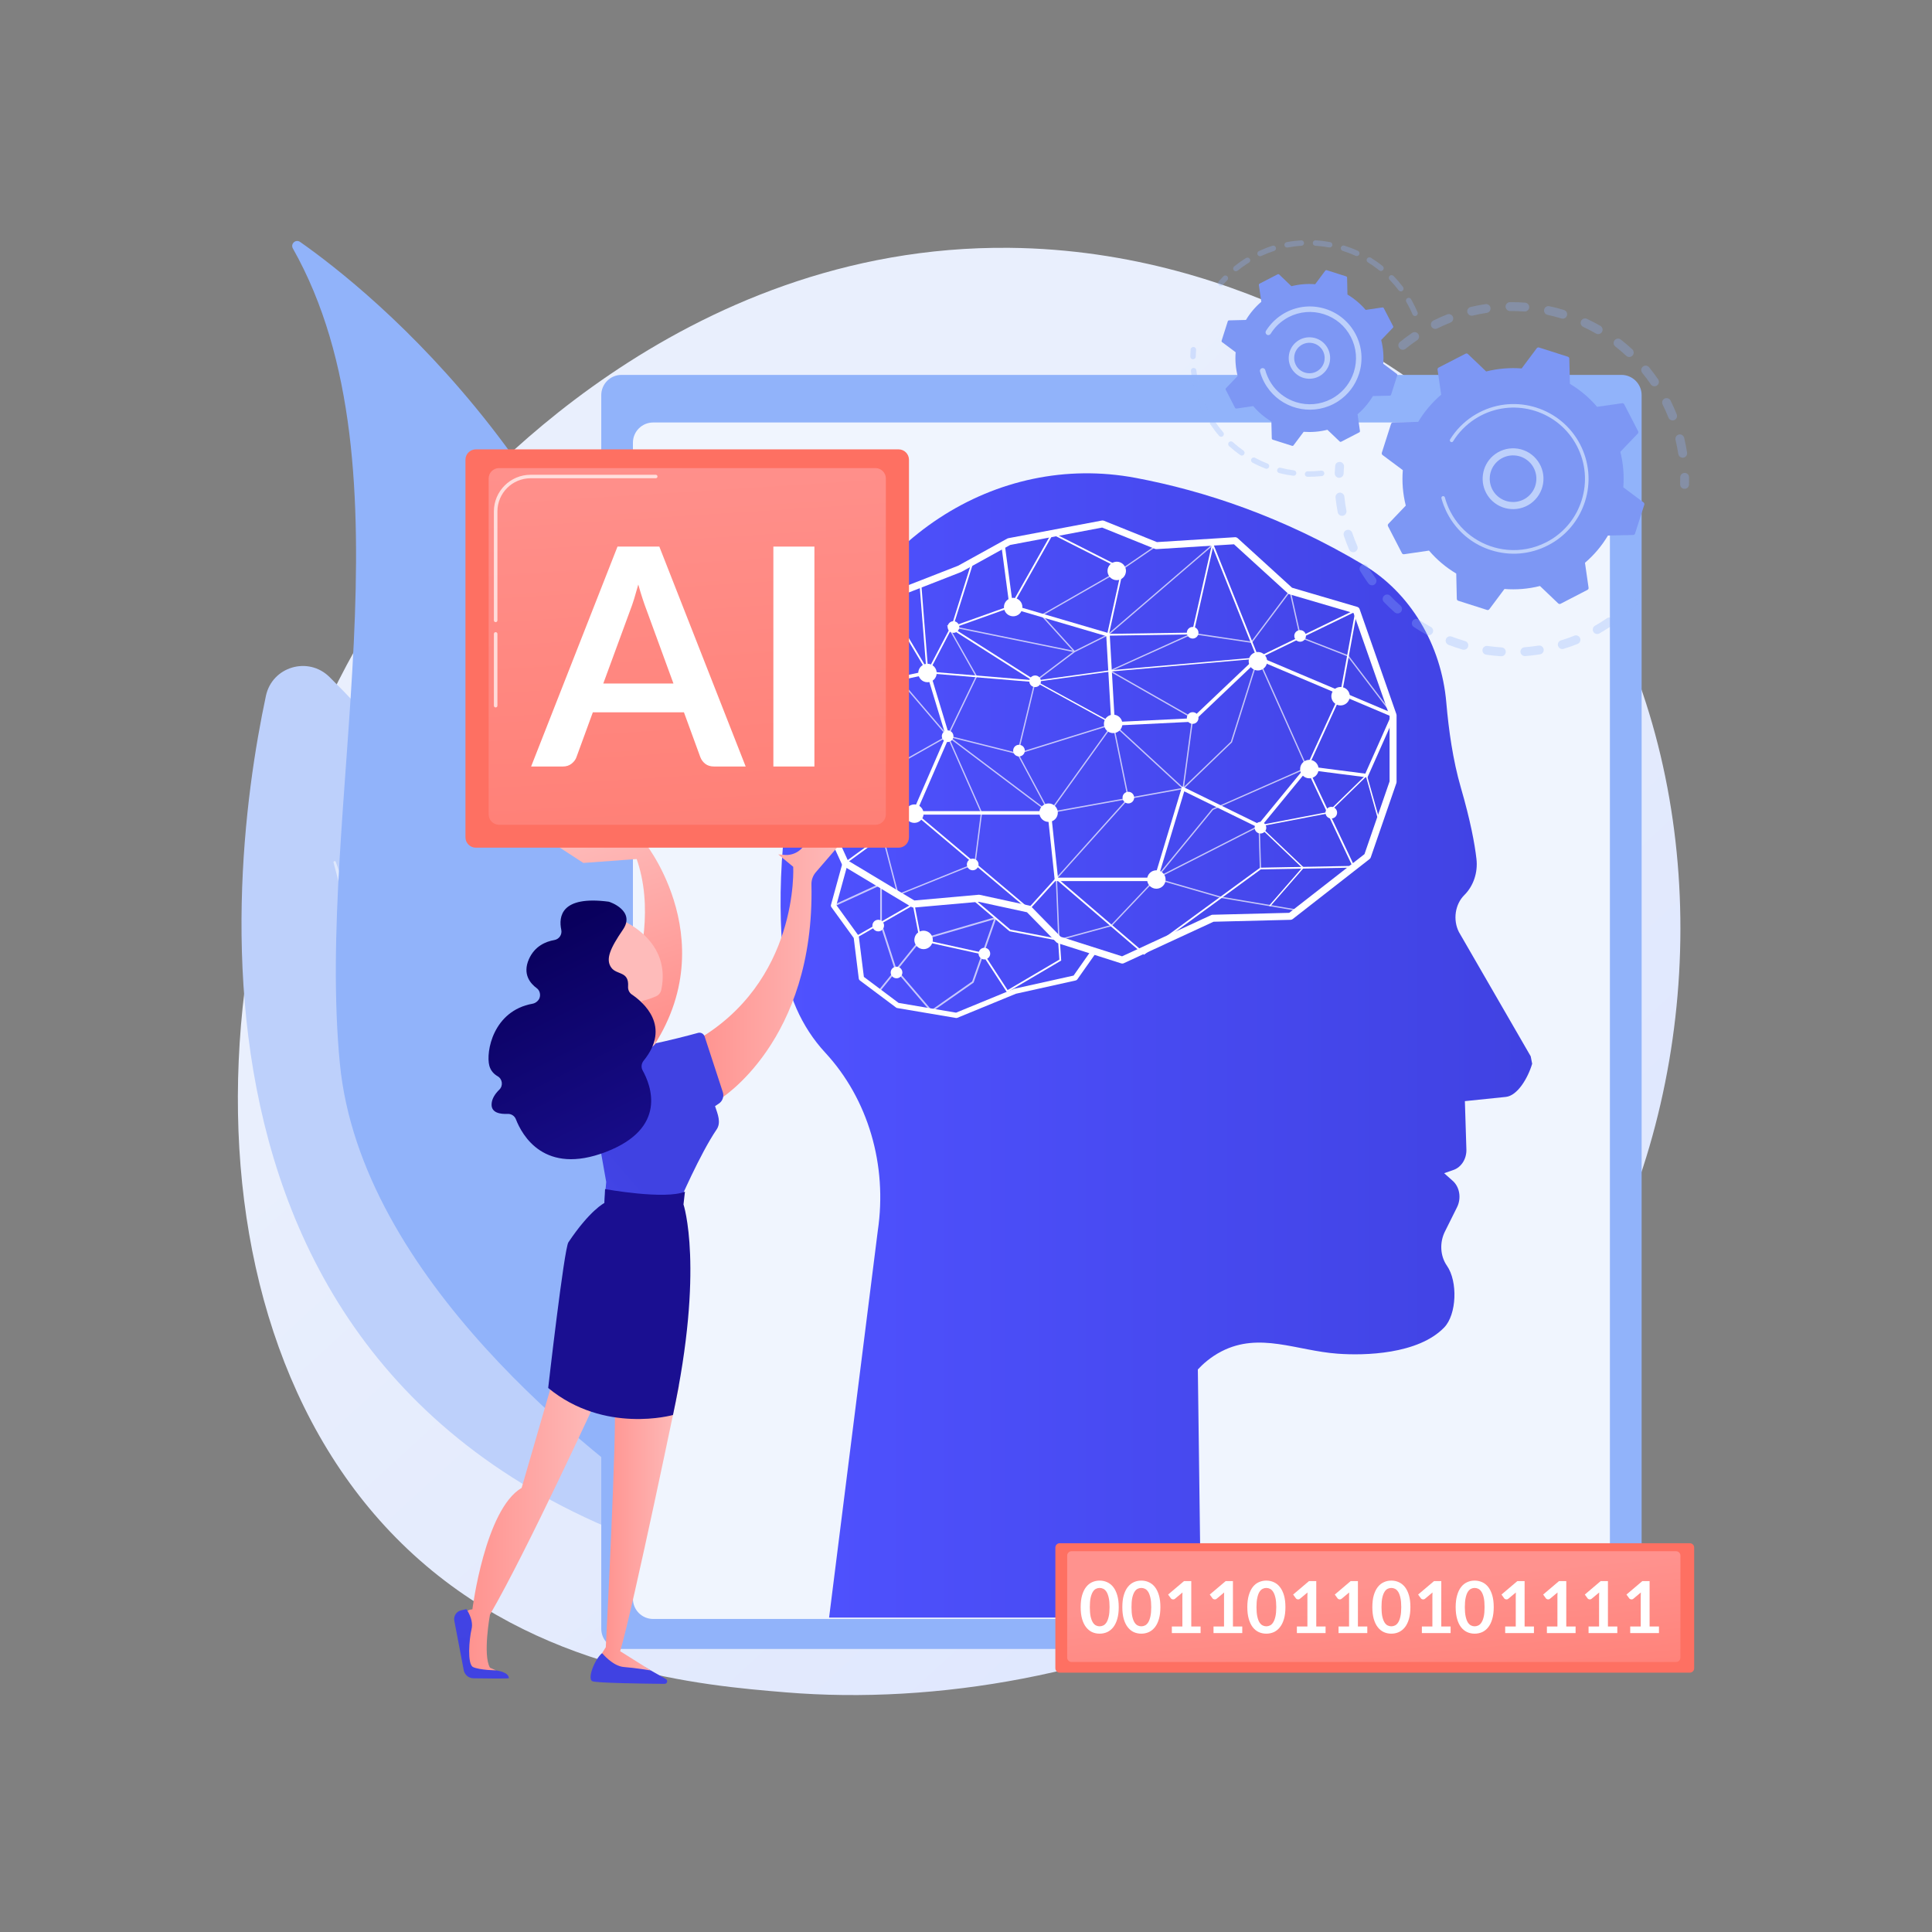<svg version="1.2" xmlns="http://www.w3.org/2000/svg" viewBox="0 0 3710 3710" width="3710" height="3710">
	<rect x="0" y="0" width="3710" height="3710" fill="#808080" stroke="none"/>
	<title>11667742_20945590</title>
	<defs>
		<linearGradient id="g1" x2="1" gradientUnits="userSpaceOnUse" gradientTransform="matrix(-2042.256,-2204.34,2460.171,-2279.276,3395.298,3616.325)">
			<stop offset="0" stop-color="#dae3fe"/>
			<stop offset="1" stop-color="#e9effd"/>
		</linearGradient>
		<linearGradient id="g2" x2="1" gradientUnits="userSpaceOnUse" gradientTransform="matrix(1443.246,0,0,2197.276,1498.942,2007.522)">
			<stop offset="0" stop-color="#4f52ff"/>
			<stop offset="1" stop-color="#4042e2"/>
		</linearGradient>
		<linearGradient id="g3" x2="1" gradientUnits="userSpaceOnUse" gradientTransform="matrix(121.182,371.449,-193.077,62.99,1123.504,1595.214)">
			<stop offset="0" stop-color="#febbba"/>
			<stop offset="1" stop-color="#ff928e"/>
		</linearGradient>
		<linearGradient id="g4" x2="1" gradientUnits="userSpaceOnUse" gradientTransform="matrix(-255.338,0,0,-585.345,1149.158,2915.172)">
			<stop offset="0" stop-color="#febbba"/>
			<stop offset="1" stop-color="#ff928e"/>
		</linearGradient>
		<linearGradient id="g5" x2="1" gradientUnits="userSpaceOnUse" gradientTransform="matrix(126.451,821.928,-497.368,76.518,798.19,2344.159)">
			<stop offset="0" stop-color="#4f52ff"/>
			<stop offset="1" stop-color="#4042e2"/>
		</linearGradient>
		<linearGradient id="g6" x2="1" gradientUnits="userSpaceOnUse" gradientTransform="matrix(126.451,821.931,-1548.027,238.159,1065.747,2302.997)">
			<stop offset="0" stop-color="#4f52ff"/>
			<stop offset="1" stop-color="#4042e2"/>
		</linearGradient>
		<linearGradient id="g7" x2="1" gradientUnits="userSpaceOnUse" gradientTransform="matrix(-147.861,0,0,-547.373,1304.095,2934.158)">
			<stop offset="0" stop-color="#febbba"/>
			<stop offset="1" stop-color="#ff928e"/>
		</linearGradient>
		<linearGradient id="g8" x2="1" gradientUnits="userSpaceOnUse" gradientTransform="matrix(-289.465,0,0,-572.672,1622.615,1824.81)">
			<stop offset="0" stop-color="#febbba"/>
			<stop offset="1" stop-color="#ff928e"/>
		</linearGradient>
		<linearGradient id="g9" x2="1" gradientUnits="userSpaceOnUse" gradientTransform="matrix(342.855,-292.435,278.705,326.758,830.204,2491.287)">
			<stop offset="0" stop-color="#4f52ff"/>
			<stop offset="1" stop-color="#4042e2"/>
		</linearGradient>
		<linearGradient id="g10" x2="1" gradientUnits="userSpaceOnUse" gradientTransform="matrix(685.811,-887.522,712.435,550.517,-138.355,4267.303)">
			<stop offset="0" stop-color="#09005d"/>
			<stop offset="1" stop-color="#1a0f91"/>
		</linearGradient>
		<linearGradient id="g11" x2="1" gradientUnits="userSpaceOnUse" gradientTransform="matrix(-90.483,0,0,-110.589,1259.271,1966.924)">
			<stop offset="0" stop-color="#febbba"/>
			<stop offset="1" stop-color="#ff928e"/>
		</linearGradient>
		<linearGradient id="g12" x2="1" gradientUnits="userSpaceOnUse" gradientTransform="matrix(-658.597,44.785,-45.58,-670.29,1115.465,1849.994)">
			<stop offset="0" stop-color="#febbba"/>
			<stop offset="1" stop-color="#ff928e"/>
		</linearGradient>
		<linearGradient id="g13" x2="1" gradientUnits="userSpaceOnUse" gradientTransform="matrix(231.826,463.65,-402.156,201.079,1007.215,1810.294)">
			<stop offset="0" stop-color="#09005d"/>
			<stop offset="1" stop-color="#1a0f91"/>
		</linearGradient>
		<linearGradient id="g14" x2="1" gradientUnits="userSpaceOnUse" gradientTransform="matrix(-108.357,386.992,-411.355,-115.179,1656.72,41.63)">
			<stop offset="0" stop-color="#ff928e"/>
			<stop offset="1" stop-color="#fe7062"/>
		</linearGradient>
		<linearGradient id="g15" x2="1" gradientUnits="userSpaceOnUse" gradientTransform="matrix(96.55,1544.811,-1699.141,106.195,1291.222,785.644)">
			<stop offset="0" stop-color="#ff928e"/>
			<stop offset="1" stop-color="#fe7062"/>
		</linearGradient>
		<linearGradient id="g16" x2="1" gradientUnits="userSpaceOnUse" gradientTransform="matrix(27.118,366.099,-1346.164,99.716,2588.043,2387.136)">
			<stop offset="0" stop-color="#ff928e"/>
			<stop offset="1" stop-color="#fe7062"/>
		</linearGradient>
		<linearGradient id="g17" x2="1" gradientUnits="userSpaceOnUse" gradientTransform="matrix(44.196,455.56,-1675.507,162.549,2634.037,3043)">
			<stop offset="0" stop-color="#ff928e"/>
			<stop offset="1" stop-color="#fe7062"/>
		</linearGradient>
	</defs>
	<style>
		.s0 { fill: #ffffff } 
		.s1 { opacity: .5;fill: #ffffff } 
		.s2 { opacity: .56;fill: #ffffff } 
		.s3 { fill: url(#g1) } 
		.s4 { fill: #bdd0fb } 
		.s5 { fill: #91b3fa } 
		.s6 { opacity: .86;fill: #ffffff } 
		.s7 { fill: url(#g2) } 
		.s8 { opacity: .68;fill: #ffffff } 
		.s9 { fill: url(#g3) } 
		.s10 { fill: url(#g4) } 
		.s11 { fill: url(#g5) } 
		.s12 { fill: url(#g6) } 
		.s13 { fill: url(#g7) } 
		.s14 { fill: url(#g8) } 
		.s15 { fill: url(#g9) } 
		.s16 { fill: url(#g10) } 
		.s17 { fill: url(#g11) } 
		.s18 { fill: url(#g12) } 
		.s19 { fill: url(#g13) } 
		.s20 { fill: url(#g14) } 
		.s21 { fill: url(#g15) } 
		.s22 { opacity: .7;fill: #ffffff } 
		.s23 { fill: url(#g16) } 
		.s24 { fill: url(#g17) } 
		.s25 { fill: #7d97f4 } 
	</style>
	<g id="Background">
		<g>
			<g>
			</g>
		</g>
	</g>
	<g id="Illustration">
		<g>
			<g style="opacity: .64">
				<path class="s0" d="m782.4 2559.8c-0.4 0-0.8-0.3-0.9-0.7q-0.3-0.7-0.4-1.5c-0.1-0.5 0.2-1 0.7-1.1 0.5-0.1 1 0.2 1.1 0.7q0.2 0.7 0.4 1.4c0.1 0.5-0.2 1-0.7 1.1q-0.1 0.1-0.2 0.1z"/>
				<path class="s0" d="m781.3 2553.2c-0.5 0-0.9-0.4-0.9-0.9q-0.1-0.5-0.1-1 0-1 0.1-2v-0.2c0.1-0.5 0.5-0.9 1-0.9 0.5 0.1 0.9 0.5 0.9 1v0.3q-0.1 0.9-0.1 1.8 0 0.5 0 1c0 0.5-0.4 0.9-0.9 0.9q0 0 0 0zm0.9-8.2q-0.1 0-0.2 0c-0.5-0.1-0.8-0.7-0.7-1.2q0.5-1.5 1.1-3.1c0.2-0.4 0.7-0.7 1.2-0.5 0.5 0.2 0.7 0.8 0.5 1.3q-0.6 1.4-1 2.8c-0.1 0.5-0.4 0.7-0.9 0.7zm3.4-7.5q-0.2 0-0.5-0.2c-0.4-0.2-0.5-0.8-0.2-1.3q0.9-1.3 1.9-2.6c0.3-0.4 0.9-0.4 1.3-0.1 0.4 0.3 0.5 0.9 0.1 1.3q-0.9 1.2-1.8 2.5c-0.2 0.2-0.4 0.4-0.8 0.4zm5.6-6.1c-0.3 0-0.6-0.2-0.7-0.4-0.4-0.4-0.3-1 0.1-1.3q1.3-1 2.6-1.9c0.5-0.3 1.1-0.2 1.3 0.3 0.3 0.4 0.2 1-0.3 1.3q-1.2 0.8-2.4 1.7-0.3 0.3-0.6 0.3zm7.1-4.2c-0.4 0-0.7-0.3-0.9-0.6-0.1-0.5 0.1-1 0.6-1.2q1.5-0.6 3.1-1c0.5-0.2 1 0.1 1.1 0.6 0.1 0.5-0.2 1-0.6 1.2q-1.5 0.3-2.9 0.9-0.2 0.1-0.4 0.1zm19.3-0.2q-0.1 0-0.3 0-1.4-0.6-2.9-0.9c-0.5-0.2-0.8-0.7-0.7-1.2 0.1-0.5 0.6-0.8 1.1-0.7q1.6 0.4 3.2 1c0.4 0.2 0.7 0.7 0.5 1.2-0.1 0.4-0.5 0.6-0.9 0.6zm-11.2-1.6c-0.5 0-0.9-0.4-1-0.9 0-0.5 0.4-1 0.9-1q1.6-0.1 3.3 0c0.5 0 0.9 0.4 0.9 1-0.1 0.5-0.5 0.9-1 0.8q-1.5 0-3.1 0.1 0 0 0 0z"/>
				<path class="s0" d="m823.5 2530.1q-0.3 0-0.5-0.2-0.6-0.4-1.2-0.8c-0.5-0.2-0.6-0.8-0.3-1.2 0.2-0.5 0.8-0.6 1.2-0.3q0.7 0.4 1.3 0.8c0.5 0.3 0.6 0.9 0.3 1.3-0.2 0.3-0.5 0.4-0.8 0.4z"/>
			</g>
			<g style="opacity: .64">
				<path class="s0" d="m834.8 2548.3c-0.5 0-0.9-0.3-0.9-0.8q-0.1-0.7-0.3-1.4c-0.1-0.5 0.2-1 0.7-1.1 0.5-0.1 1 0.2 1.1 0.7q0.2 0.8 0.3 1.5c0.1 0.5-0.3 1-0.8 1.1q-0.1 0-0.1 0z"/>
				<path class="s0" d="m808.2 2579.1q-1 0-2-0.1-0.5 0-1-0.1c-0.5 0-0.8-0.5-0.8-1 0.1-0.5 0.5-0.9 1-0.8q0.5 0 1 0.1 0.9 0 1.8 0h0.2q0 0 0 0c0.6 0 1 0.4 1 0.9 0 0.6-0.4 1-0.9 1zm5.2-0.5c-0.4 0-0.8-0.3-0.9-0.8-0.1-0.5 0.2-1 0.7-1.1q1.5-0.3 2.9-0.7c0.5-0.2 1.1 0.1 1.2 0.6 0.2 0.4-0.1 1-0.6 1.1q-1.5 0.5-3.1 0.8-0.1 0.1-0.2 0.1zm-13.1-0.7q-0.1 0-0.2 0-1.6-0.5-3-1.1c-0.5-0.2-0.7-0.8-0.5-1.2 0.2-0.5 0.7-0.7 1.2-0.5q1.4 0.6 2.8 1c0.5 0.2 0.8 0.7 0.6 1.2-0.1 0.4-0.5 0.6-0.9 0.6zm20.8-2.1c-0.4 0-0.7-0.2-0.9-0.5-0.2-0.5 0-1 0.4-1.3q1.3-0.7 2.5-1.6c0.5-0.3 1-0.2 1.3 0.2 0.3 0.5 0.2 1.1-0.2 1.3q-1.3 1-2.7 1.8-0.2 0.1-0.4 0.1zm6.4-5q-0.4 0-0.6-0.2c-0.4-0.4-0.4-1-0.1-1.4q1.1-1 2-2.2c0.3-0.4 0.9-0.5 1.3-0.2 0.4 0.3 0.5 0.9 0.2 1.3q-1 1.3-2.1 2.4-0.3 0.3-0.7 0.3zm4.7-6.6q-0.2 0-0.4-0.1c-0.5-0.2-0.7-0.8-0.4-1.3q0.6-1.3 1.1-2.7c0.2-0.5 0.8-0.8 1.2-0.6 0.5 0.2 0.8 0.7 0.6 1.2q-0.5 1.5-1.3 3c-0.1 0.3-0.5 0.5-0.8 0.5zm2.5-7.8q-0.1 0-0.2 0c-0.5-0.1-0.8-0.5-0.7-1q0.1-1.2 0.2-2.3 0-0.4 0.1-0.7c0-0.5 0.4-0.9 0.9-0.9 0.5 0 0.9 0.4 0.9 0.9q0 0.4 0 0.8-0.1 1.2-0.3 2.4c-0.1 0.5-0.5 0.8-0.9 0.8z"/>
				<path class="s0" d="m793 2574.4q-0.2 0-0.5-0.1-0.6-0.5-1.2-0.9c-0.5-0.4-0.5-0.9-0.2-1.3 0.3-0.5 0.9-0.5 1.3-0.2q0.6 0.4 1.2 0.8c0.4 0.3 0.5 0.9 0.2 1.3-0.2 0.3-0.5 0.4-0.8 0.4z"/>
			</g>
			<g>
				<path class="s1" d="m793.6 2566c0.1 0.1 0.3 0.1 0.4 0.1l3.7-1.4c1.4 1.1 3.1 2 4.9 2.6l0.9 3.8c0 0.2 0.1 0.3 0.3 0.3l4.6 0.5c0.2 0 0.3-0.1 0.4-0.2l1.6-3.6c1.9-0.2 3.7-0.8 5.3-1.6l3.4 2.1c0.1 0.1 0.2 0.1 0.3 0l3.7-3c0.1-0.1 0.1-0.2 0.1-0.4l-1.4-3.7c1.2-1.4 2-3.1 2.7-4.8l3.8-0.9c0.1-0.1 0.2-0.2 0.2-0.3l0.5-4.7c0-0.1-0.1-0.3-0.2-0.3l-3.5-1.7c-0.3-1.9-0.8-3.6-1.6-5.3l2-3.3c0.1-0.1 0.1-0.3 0-0.4l-3-3.7c-0.1-0.1-0.2-0.1-0.3-0.1l-3.7 1.4c-1.5-1.1-3.1-2-4.9-2.6l-0.9-3.8c0-0.2-0.1-0.3-0.3-0.3l-4.7-0.5c-0.1 0-0.2 0.1-0.3 0.2l-1.6 3.6c-1.9 0.2-3.7 0.8-5.4 1.6l-3.3-2.1c-0.1-0.1-0.3-0.1-0.4 0l-3.6 3c-0.1 0.1-0.2 0.2-0.1 0.4l1.3 3.7c-1.1 1.4-2 3.1-2.6 4.8l-3.8 0.9c-0.1 0.1-0.2 0.2-0.3 0.3l-0.4 4.7c0 0.1 0 0.3 0.2 0.3l3.5 1.7c0.3 1.9 0.8 3.6 1.6 5.3l-2.1 3.3c0 0.1 0 0.3 0.1 0.4z"/>
				<path class="s2" d="m808.2 2556.4c-2.6 0-4.9-1.9-5.3-4.6-0.2-1.4 0.2-2.8 1-3.9 0.9-1.2 2.1-1.9 3.5-2.1 1.4-0.2 2.8 0.1 3.9 1 1.2 0.8 1.9 2.1 2.1 3.5 0.5 2.9-1.5 5.6-4.4 6q-0.4 0.1-0.8 0.1zm0-8.4q-0.2 0-0.5 0c-1.6 0.3-2.8 1.8-2.5 3.5 0.2 1.7 1.8 2.8 3.4 2.6 0.8-0.1 1.6-0.6 2-1.2 0.5-0.7 0.7-1.5 0.6-2.3-0.1-0.8-0.5-1.5-1.2-2-0.5-0.4-1.2-0.6-1.8-0.6z"/>
				<path class="s2" d="m808.3 2562.7q-0.6 0-1.2 0-0.1 0-0.2-0.1-1.2-0.1-2.3-0.5c-0.1 0-0.2-0.1-0.2-0.3q0-0.1 0-0.1c0-0.2 0.3-0.3 0.5-0.3q1.1 0.4 2.2 0.5c4.1 0.4 7.9-1.5 10.1-4.6 1-1.4 1.7-3 1.9-4.8q0.1-0.2 0.1-0.4 0.1-0.6 0.1-1.1c0-5.6-4.3-10.4-9.9-11-6.1-0.6-11.5 3.8-12.1 9.9q0 0.5 0 1.1c0 1.6 0.3 3.2 1 4.6q0 0.1 0 0.2c0 0.1 0 0.3-0.2 0.3-0.2 0.1-0.4 0.1-0.5-0.1-0.7-1.6-1.1-3.3-1.1-5q0-0.6 0.1-1.2c0.6-6.4 6.4-11.1 12.8-10.5 6.1 0.6 10.6 5.7 10.6 11.7q0 0.6-0.1 1.2c-0.6 6-5.7 10.5-11.6 10.5z"/>
			</g>
		</g>
		<g>
			<path class="s3" d="m3110.7 2360.2c-280.6 655.9-1021.4 937.6-1601.8 889.6-158.4-13.1-477.3-39.5-726.2-275-478.1-452.1-404.5-1397.2 53.2-1953.6 58.9-71.6 466.9-551.7 1102.6-545.3 465.5 4.7 792.2 267.7 831.9 300.4 50.2 41.4 160.9 139.7 260.7 295.7 234.4 366.6 255 878.3 79.6 1288.2z"/>
			<g>
				<path class="s4" d="m1583.7 3049.4c0 0-343-1147.6-950.9-1749.3-40.9-40.5-110.3-20-122.2 36.3-80 376.1-209.4 1510.2 1073.1 1713z"/>
				<path class="s1" d="m1463.4 2981c3 2.7-0.5 7.3-3.8 5.1-122.6-80.6-601.8-483.7-819.1-1329.8-0.7-2.7 3.3-4 4.3-1.3 68.5 195 344 913 818.6 1326z"/>
			</g>
			<g>
				<path class="s5" d="m562.4 477.1c-5-8.9 5.4-18.4 13.8-12.6 133.2 93.5 600 464.7 724.2 1153.1 113.7 629.9 90.2 1090.5 74.6 1261.4-3.1 33.8-41.4 51.8-69.4 32.6-165.7-114.2-613-458.1-652.9-868.8-47.7-490.9 148.8-1142-90.3-1565.7z"/>
			</g>
			<g>
				<g>
					<path class="s5" d="m3113.5 3166.5h-1920.1c-21.4 0-38.8-17.4-38.8-38.8v-2368.9c0-21.5 17.4-38.9 38.8-38.9h1920.1c21.5 0 38.9 17.4 38.9 38.9v2368.9c0 21.4-17.4 38.8-38.9 38.8z"/>
					<path class="s6" d="m3052.7 3108.9h-1798.5c-21.4 0-38.8-17.4-38.8-38.8v-2220c0-21.4 17.4-38.8 38.8-38.8h1798.5c21.4 0 38.8 17.4 38.8 38.8v2220c0 21.4-17.4 38.8-38.8 38.8z"/>
				</g>
				<path class="s7" d="m1592.1 3106.2l93.5-742.7c18.8-126.2-18.5-253-100.8-342-45.8-49.4-74.7-114.8-81.2-185.3-10.1-110.1-8.9-290 57.7-509.1 88-289.6 351.6-459.9 619.6-409.4 131 24.7 281.7 74.1 437.8 167.2 88.7 53 149.2 152.3 158.7 264.9 4.5 52.3 12.7 110.2 27.6 161.7 18.8 64.7 26.9 109 30.2 137.7 3.1 26.1-5.8 52.2-23.1 69.4-18 17.8-22.4 47.7-10.6 71.1l137.9 238.7 2.8 14.3c-8 27.2-28.1 61.4-50.6 63.7l-78.6 8.1 2.9 92.7c0.6 17.9-9.6 34.2-24.7 39.4l-18 6.3 16.4 14.6c13.4 11.8 17 33.4 8.3 50.8l-23.2 46.6c-10.6 21.2-9.1 47.1 3.8 65.6 21.2 30.4 18.8 93.7-5.2 118.6-50.1 51.8-153.1 54.2-204.5 50.4-79-5.7-150-42.1-223.1-4.5-21.5 11.1-36.5 25.1-45.5 34.8l6.2 476.4c0 0-714.3 0-714.3 0z"/>
				<g>
					<path class="s0" d="m2155.1 1850.3q-1 0-2-0.3l-121.7-38.8c-1.1-0.4-2-0.9-2.8-1.7l-56.5-57.7-92.7-20.1-124.5 11.1c-1.4 0.1-2.9-0.2-4.1-0.9l-131.2-78.9c-1.2-0.7-2.1-1.7-2.7-2.9l-43-94.4c-0.6-1.2-0.8-2.6-0.5-3.9l24.4-137.4-3.7-94c0-1.5 0.5-3 1.4-4.3l65.3-86 53.7-103c0.8-1.5 2-2.6 3.6-3.2l121.7-47.5 94.5-52.2q0.9-0.5 2-0.7l179.5-33.9c1.3-0.3 2.6-0.1 3.8 0.3l102.1 41.1 149.9-9.4c1.8-0.1 3.6 0.6 5 1.8l104.5 95.2 125.2 36.8c2.1 0.6 3.8 2.2 4.5 4.2l70.6 201.7q0.4 1.1 0.4 2.2v128.2q0 1.1-0.4 2.2l-49.2 142.6c-0.4 1.2-1.2 2.3-2.2 3.1l-147.7 115.3c-1.2 0.9-2.6 1.4-4 1.4l-148 3.7-172.4 79.7c-0.9 0.4-1.8 0.6-2.8 0.6zm-118.1-51.4l117.7 37.5 171.2-79.2q1.2-0.6 2.6-0.6l147.2-3.7 144.5-112.7 48.2-139.7v-125.8l-69.2-197.4-123.4-36.2c-0.9-0.3-1.8-0.8-2.6-1.5l-103.6-94.4-148.6 9.3q-1.5 0.1-2.9-0.4l-101.7-41-176.6 33.4-93.9 51.9q-0.4 0.2-0.8 0.3l-119.8 46.8-52.8 101.4q-0.3 0.5-0.6 0.9l-64.2 84.5 3.6 92.3q0 0.7-0.1 1.5l-24.2 136 41.3 90.5 127.6 76.6 123.3-11q1-0.1 2 0.1l95.7 20.8c1.3 0.3 2.5 0.9 3.4 1.9z"/>
					<path class="s0" d="m1836.5 1954.9q-0.4 0-0.8-0.1l-113-19.1c-0.8-0.2-1.5-0.5-2.1-1l-69.5-52c-1.1-0.9-1.8-2.1-2-3.5l-9.7-78-42.9-59.2c-0.9-1.3-1.2-2.9-0.8-4.3l22.5-81.8 9.7 2.7-21.8 79.4 42.2 58.3c0.5 0.7 0.8 1.5 0.9 2.3l9.7 77.3 66.7 50 110.3 18.7 111.4-45.8q0.4-0.2 0.9-0.2l113.4-25.2 35.6-50.7 8.3 5.9-36.8 52.2c-0.8 1-1.8 1.7-3.1 2l-114.8 25.5-112.4 46.2q-0.9 0.4-1.9 0.4z"/>
					<path fill-rule="evenodd" class="s0" d="m2222.1 1692h-196.5l-13.6-127.7h-261.3l65.5-150.8-36-118.4-179.8 39-1.4-6.6 185.9-40.3 38.4 126.7-62.4 143.7h257.1l13.6 127.7h185.5l52.9-175.2 147.1 72.1 91.2-111.2 113.5 14.6 49-110.2-254.6-107.8-124.5 118.3-157.4 7.7-9.9-172.1-185.6-54.5-16-120.2 6.7-0.9 15.4 115.9 186 54.6 9.8 170.1 148.1-7.2 126-119.6 264.9 112.1-53.8 121.1-114.7-14.7-92.3 112.4-144.8-71z"/>
					<path class="s0" d="m2196.8 1833.4l-168-144-53.2 58.6-1.2-1.1-218.7-184.2-0.1 0.1-0.7 1.1-0.4-0.3-130.5 95-2-2.7 129.4-94.2-77.8-47.5-5-84.3 0.1-0.4 55.4-126.3-19.3-146 78.7 132.4 197.6 16.4-158.6-100.8 118.2-42.2 79.6-140.9 137.1 69.5-27.7 125.6 159.2-2.4 39.4-174.1 88.1 220.6 190.4-92.4-29.9 163-65.3 142.5 90.5 191.6-181.1 3.5zm-168.3-148.7l168.5 144.4 222.9-162.9 176.9-3.4-88.9-188.4 0.3-0.7 65.5-142.9 28.6-156-187.7 91.1-85.5-213.9-37.5 166.2-166.1 2.5 28.1-127.3-132-66.8-78.6 139.2-112.8 40.2 164.2 104.5-212.9-17.7-71.2-119.8 17.3 130.7-0.2 0.5-55.4 126.3 4.8 81.8 77.6 47.3 1.5-1.1 219.4 184.9z"/>
					<path class="s8" d="m2033.4 1806q-0.4 0-0.7-0.2c-0.4-0.2-0.5-0.6-0.6-1l-4.7-117.7c-0.1-0.3 0.1-0.7 0.3-0.9l137.7-153.5-28.6-139.6-120.8 168.2c-0.3 0.4-0.7 0.5-1.1 0.5-0.4 0-0.8-0.3-1-0.6l-60.5-113-131.4-32.9 63.9 144.8q0.2 0.3 0.1 0.6l-12.6 98.1c0 0.4-0.3 0.8-0.8 1l-147.6 59.6c-0.3 0.2-0.7 0.1-1 0-0.3-0.2-0.6-0.5-0.7-0.8l-29.4-112.8-114.4-55.9c-0.5-0.2-0.7-0.6-0.8-1.1 0-0.4 0.3-0.9 0.7-1.1l238.4-134.6-92.1-107.8-120.9 105.7c-0.5 0.4-1.3 0.4-1.8-0.1-0.4-0.6-0.4-1.4 0.1-1.8l121.9-106.6c0.3-0.2 0.6-0.3 0.9-0.3 0.4 0 0.7 0.2 0.9 0.4l93.7 109.7 134 33.6c0.4 0.1 0.7 0.3 0.8 0.6l59.8 111.7 121.4-168.9c0.3-0.4 0.8-0.6 1.3-0.5 0.5 0.1 0.8 0.5 0.9 1l29.3 143.1c0.1 0.4-0.1 0.8-0.3 1.1l-137.8 153.5 4.7 115.6 98.8-26.9 85.3-90q0.1-0.2 0.3-0.3l198.4-101c0.4-0.2 0.8-0.2 1.2 0 0.4 0.2 0.6 0.6 0.6 1l2.5 81.9c0 0.7-0.5 1.3-1.2 1.3-0.8 0-1.3-0.5-1.3-1.2l-2.4-79.9-196.5 100.1-85.3 90.1q-0.3 0.3-0.6 0.4l-100.7 27.4q-0.1 0-0.3 0zm-450.7-257.3l112.8 55.1c0.3 0.1 0.6 0.4 0.7 0.8l29.2 111.9 145.6-58.8 12.5-96.9-64.3-145.6z"/>
					<path class="s8" d="m2492.7 1749.4q-0.1 0-0.2 0l-147.9-25-125.4-36.1c-0.4-0.2-0.7-0.5-0.8-0.9-0.2-0.4-0.1-0.8 0.2-1.2l109.1-132.9q0.2-0.2 0.5-0.3l179.9-79.3-92.4-206.6-49.8 158.2q-0.1 0.3-0.4 0.5l-92.6 89.2c-0.3 0.3-0.9 0.4-1.4 0.2-0.5-0.3-0.7-0.8-0.7-1.3l18.1-134.4-157.9-90.1c-0.4-0.2-0.6-0.7-0.6-1.2 0-0.4 0.3-0.8 0.7-1l158.6-71.9q0.4-0.1 0.7-0.1l112.4 16.7 73.5-98c0.3-0.4 0.8-0.6 1.3-0.5 0.5 0.1 0.8 0.5 0.9 0.9l19.9 88.6 90.6 35.3q0.3 0.2 0.5 0.5l86.8 114.1c0.4 0.5 0.3 1.3-0.3 1.7-0.5 0.5-1.3 0.4-1.7-0.2l-86.6-113.8-90.8-35.5c-0.4-0.1-0.7-0.4-0.8-0.9l-19.4-86.5-72.3 96.4c-0.3 0.4-0.7 0.5-1.2 0.5l-112.8-16.7-156 70.6 156.5 89.3c0.4 0.3 0.7 0.7 0.6 1.3l-17.7 131.6 89.8-86.4 50.7-161c0.2-0.5 0.6-0.8 1.1-0.9 0.5 0 1 0.3 1.3 0.8l94.2 210.8c0.1 0.3 0.1 0.6 0 0.9-0.1 0.3-0.3 0.6-0.7 0.7l-180.7 79.6-107.7 131.3 123.3 35.5 147.8 25c0.7 0.1 1.2 0.7 1.1 1.4-0.1 0.6-0.7 1.1-1.3 1.1z"/>
					<path class="s0" d="m2438.7 1740.3q-0.4 0-0.8-0.4c-0.5-0.4-0.6-1.2-0.1-1.7l62.6-71.9-83.3-79.4c-0.3-0.3-0.5-0.8-0.3-1.3 0.1-0.4 0.5-0.8 0.9-0.9l132.1-25.3 73.1-71.2c0.4-0.3 0.8-0.4 1.2-0.3 0.5 0.1 0.8 0.4 0.9 0.9l22.4 79.5c0.1 0.7-0.3 1.3-0.9 1.5-0.7 0.2-1.4-0.2-1.6-0.8l-21.7-77.5-71.9 70q-0.3 0.2-0.6 0.3l-130.1 25 82.5 78.5c0.4 0.5 0.5 1.3 0 1.8l-63.4 72.7c-0.2 0.3-0.6 0.5-1 0.5z"/>
					<path class="s0" d="m1781 1294q-0.2 0-0.3 0c-0.8-0.1-1.3-0.8-1.4-1.5l-13.4-168.9c-0.1-0.9 0.6-1.7 1.6-1.8 0.8-0.1 1.7 0.6 1.8 1.5l12.9 163.1 46.4-88.6 37.7-119.8c0.3-0.9 1.2-1.4 2.1-1.1 0.9 0.3 1.4 1.2 1.1 2.1l-37.9 120-49.1 94.1c-0.3 0.6-0.9 0.9-1.5 0.9z"/>
					<path class="s8" d="m2015 1561.8q-0.4 0-0.8-0.2l-195.2-147.1c-0.5-0.4-0.6-1-0.4-1.6l55-114-54.6-96.7c-0.3-0.4-0.3-1 0-1.4 0.3-0.4 0.8-0.5 1.3-0.5l239.5 48.9-60.5-66.8c-0.3-0.3-0.4-0.7-0.3-1.1 0-0.3 0.3-0.7 0.6-0.9l155.3-89 64.9-44.6c0.6-0.4 1.4-0.3 1.8 0.3 0.4 0.6 0.2 1.4-0.4 1.8l-65 44.6-154 88.3 61.4 67.8 63.5-31.8 200.8-172.4c0.5-0.4 1.3-0.4 1.8 0.1 0.4 0.6 0.3 1.4-0.2 1.8l-201 172.6-64.5 32.4-75.1 56.7-32.9 136.2 181.1-56.3c0.5-0.2 0.9-0.1 1.3 0.2l134.5 124c0.4 0.4 0.5 0.9 0.4 1.3-0.2 0.5-0.5 0.8-1 0.9l-257.1 46.5q-0.1 0-0.2 0zm-193.6-148.7l193.9 146.1 254-45.9-132.1-121.8-182.6 56.8c-0.4 0.1-0.9 0-1.2-0.3-0.4-0.3-0.5-0.8-0.4-1.2l33.6-138.9q0.1-0.4 0.4-0.7l73.3-55.3-237.8-48.5 53.6 94.8c0.2 0.4 0.2 0.8 0.1 1.2z"/>
					<path class="s0" d="m2137.5 1391.3q-0.3 0-0.6-0.1l-149.7-81.9c-0.5-0.2-0.8-0.8-0.7-1.3 0.1-0.5 0.6-0.9 1.1-1l143.9-19.9 283.9-24.8c0.7 0 1.3 0.5 1.4 1.2 0 0.7-0.5 1.3-1.2 1.3l-283.8 24.8-140.1 19.4 146.4 80c0.6 0.3 0.8 1.1 0.5 1.7-0.2 0.4-0.6 0.6-1.1 0.6z"/>
					<path fill-rule="evenodd" class="s0" d="m1933.8 1905.7l-47.6-73-120-26.5-13.1-67.5-108 62-1.7-2.9 112.1-64.3 13.5 69.9 119.3 26.3 46.6 71.5 99.4-58.5-2.5-36.5-93.2-17.9-71.8-61.1 2.2-2.6 71.1 60.5 94.9 18.3 2.8 41.1z"/>
					<path class="s8" d="m1788.5 1943.3c-0.5 0-1-0.2-1.3-0.6l-66.2-77.5-31.8 39.3c-0.6 0.8-1.6 0.9-2.4 0.3-0.7-0.6-0.8-1.7-0.2-2.4l32.2-39.8-0.3-0.2q-0.2-0.3-0.3-0.6l-28-86.8q0-0.3 0-0.5v-74.2l-87.7 40.2c-0.9 0.4-1.9 0-2.3-0.8-0.4-0.8 0-1.8 0.9-2.2l90-41.4c0.6-0.2 1.2-0.1 1.6 0.2 0.5 0.3 0.8 0.8 0.8 1.4v76.5l27.6 85.6 45.3-56.1q0.3-0.4 0.8-0.5l143.8-41.9c0.6-0.2 1.3 0 1.7 0.4 0.5 0.5 0.6 1.2 0.4 1.7l-43.3 123q-0.2 0.5-0.6 0.8l-79.8 55.8q-0.4 0.3-0.9 0.3zm-65.4-80.7l65.7 76.8 78-54.7 42-119.3-140.2 40.8z"/>
					<path fill-rule="evenodd" class="s0" d="m1781 1310.1c-9.8 0-17.7-7.9-17.7-17.7 0-9.8 7.9-17.8 17.7-17.8 9.8 0 17.7 8 17.7 17.8 0 9.8-7.9 17.7-17.7 17.7z"/>
					<path fill-rule="evenodd" class="s0" d="m1962.8 1169.8c-2.2 9.6-11.8 15.5-21.3 13.2-9.5-2.2-15.4-11.8-13.2-21.3 2.3-9.5 11.8-15.4 21.3-13.2 9.6 2.3 15.5 11.8 13.2 21.3z"/>
					<path fill-rule="evenodd" class="s0" d="m2220.6 1706.6c-9.8 0-17.8-7.9-17.8-17.7 0-9.8 8-17.7 17.8-17.7 9.8 0 17.7 7.9 17.7 17.7 0 9.8-7.9 17.7-17.7 17.7z"/>
					<path fill-rule="evenodd" class="s0" d="m2422.4 1286.1c-9.1 3.8-19.5-0.5-23.2-9.5-3.8-9.1 0.5-19.5 9.6-23.2 9-3.8 19.4 0.5 23.1 9.6 3.8 9-0.5 19.4-9.5 23.1z"/>
					<path fill-rule="evenodd" class="s0" d="m2161.7 1100.4c-2.2 9.6-11.7 15.5-21.3 13.2-9.5-2.2-15.4-11.8-13.2-21.3 2.3-9.5 11.8-15.4 21.4-13.2 9.5 2.3 15.4 11.8 13.1 21.3z"/>
					<path fill-rule="evenodd" class="s0" d="m2144.4 1406.4c-9.1 3.8-19.5-0.5-23.2-9.6-3.8-9 0.5-19.4 9.6-23.1 9-3.8 19.4 0.5 23.2 9.6 3.7 9-0.6 19.4-9.6 23.1z"/>
					<path fill-rule="evenodd" class="s0" d="m2020.4 1576.9c-9.1 3.8-19.5-0.5-23.2-9.6-3.8-9 0.5-19.4 9.6-23.1 9-3.8 19.4 0.5 23.2 9.6 3.7 9-0.6 19.4-9.6 23.1z"/>
					<path fill-rule="evenodd" class="s0" d="m1768.3 1575c-6.9 6.9-18.1 6.9-25 0-7-7-7-18.2 0-25.1 6.9-6.9 18.1-6.9 25 0 7 6.9 7 18.1 0 25.1z"/>
					<path fill-rule="evenodd" class="s0" d="m1790.8 1809c-2.3 9.6-11.8 15.4-21.3 13.2-9.6-2.3-15.5-11.8-13.2-21.3 2.2-9.6 11.8-15.5 21.3-13.2 9.6 2.2 15.5 11.8 13.2 21.3z"/>
					<path fill-rule="evenodd" class="s0" d="m2514.3 1494.6c-9.8 0-17.7-7.9-17.7-17.7 0-9.8 7.9-17.8 17.7-17.8 9.8 0 17.8 8 17.8 17.8 0 9.8-8 17.7-17.8 17.7z"/>
					<path fill-rule="evenodd" class="s0" d="m2591.5 1341c-2.2 9.5-11.8 15.4-21.3 13.2-9.5-2.3-15.4-11.8-13.2-21.3 2.3-9.6 11.8-15.5 21.3-13.2 9.6 2.2 15.5 11.8 13.2 21.3z"/>
					<path fill-rule="evenodd" class="s0" d="m1838.8 1212c-4.4 4.3-11.4 4.3-15.8 0-4.3-4.4-4.3-11.5 0-15.8 4.4-4.4 11.4-4.4 15.8 0 4.4 4.3 4.4 11.4 0 15.8z"/>
					<path fill-rule="evenodd" class="s0" d="m2496.6 1232.3c-6.2 0-11.2-5-11.2-11.2 0-6.1 5-11.1 11.2-11.1 6.2 0 11.2 5 11.2 11.1 0 6.2-5 11.2-11.2 11.2z"/>
					<path fill-rule="evenodd" class="s0" d="m2420.5 1600.6c-6.2 0-11.2-5-11.2-11.1 0-6.2 5-11.2 11.2-11.2 6.1 0 11.1 5 11.1 11.2 0 6.1-5 11.1-11.1 11.1z"/>
					<path fill-rule="evenodd" class="s0" d="m2564.4 1568.5c-4.4 4.3-11.5 4.3-15.8 0-4.4-4.4-4.4-11.5 0-15.8 4.3-4.4 11.4-4.4 15.8 0 4.3 4.3 4.3 11.4 0 15.8z"/>
					<path fill-rule="evenodd" class="s0" d="m1894.6 1841.5c-5.7 2.4-12.2-0.3-14.6-6-2.4-5.7 0.3-12.2 6-14.6 5.7-2.3 12.3 0.3 14.6 6.1 2.4 5.7-0.3 12.2-6 14.5z"/>
					<path fill-rule="evenodd" class="s0" d="m1721.6 1878.6c-6.2 0-11.2-5-11.2-11.1 0-6.2 5-11.2 11.2-11.2 6.2 0 11.2 5 11.2 11.2 0 6.1-5 11.1-11.2 11.1z"/>
					<path fill-rule="evenodd" class="s0" d="m1690.7 1787.7c-5.7 2.3-12.2-0.4-14.6-6.1-2.3-5.7 0.4-12.2 6.1-14.5 5.7-2.4 12.2 0.3 14.6 6 2.3 5.7-0.4 12.2-6.1 14.6z"/>
					<path fill-rule="evenodd" class="s0" d="m1987.8 1319.4c-6.2 0-11.2-5-11.2-11.2 0-6.1 5-11.1 11.2-11.1 6.2 0 11.1 5 11.1 11.1 0 6.2-4.9 11.2-11.1 11.2z"/>
					<path fill-rule="evenodd" class="s0" d="m2166.7 1542.8c-6.1 0-11.1-5-11.1-11.1 0-6.2 5-11.2 11.1-11.2 6.2 0 11.2 5 11.2 11.2 0 6.1-5 11.1-11.2 11.1z"/>
					<path fill-rule="evenodd" class="s0" d="m2290.3 1226.2c-6.2 0-11.2-5-11.2-11.2 0-6.1 5-11.1 11.2-11.1 6.1 0 11.1 5 11.1 11.1 0 6.2-5 11.2-11.1 11.2z"/>
					<path fill-rule="evenodd" class="s0" d="m1875.8 1667.9c-4.4 4.4-11.4 4.4-15.8 0-4.4-4.4-4.4-11.4 0-15.8 4.4-4.3 11.4-4.3 15.8 0 4.4 4.4 4.4 11.4 0 15.8z"/>
					<path fill-rule="evenodd" class="s0" d="m1967.8 1443.2c-1 6-6.7 10.2-12.8 9.2-6.1-1-10.3-6.7-9.3-12.8 1-6.1 6.7-10.2 12.8-9.2 6.1 0.9 10.3 6.7 9.3 12.8z"/>
					<path fill-rule="evenodd" class="s0" d="m1827.6 1421.6c-4.3 4.4-11.4 4.4-15.7 0-4.4-4.3-4.4-11.4 0-15.8 4.3-4.3 11.4-4.3 15.7 0 4.4 4.4 4.4 11.5 0 15.8z"/>
					<path fill-rule="evenodd" class="s0" d="m2290.3 1390c-6.2 0-11.2-5-11.2-11.2 0-6.2 5-11.2 11.2-11.2 6.1 0 11.1 5 11.1 11.2 0 6.2-5 11.2-11.1 11.2z"/>
				</g>
			</g>
			<g>
				<path class="s9" d="m1241.5 1622.7c0 0 168.6 215.8-23.8 435.4l-72.3-6.8c0 0 139.2-223.5 77.2-401.7l-102.4 7.5-56.7-36.9z"/>
				<path class="s10" d="m1149.2 2679.5c0 0-136.6 297.7-208.3 421 0 0-14.2 77.6 0 102l12.1 5.3-56.6-1.6c0 0-5-104.4-1.1-110.2 3.9-5.9 11.8-5.5 11.8-5.5 0 0 24.3-192.3 94.6-233.3l68.1-234.7z"/>
				<path class="s11" d="m977.2 3222.5c0.1 1.3-44.2 0.7-68.3 0.3-8.8-0.2-16.4-6.4-18.3-15.1l-18.2-95.5c-1.7-9 4.1-17.9 13.1-19.9l10.1-2.3c0 0 14.5 19.8 9.9 38.5-4.5 18.7-8.6 67.1 2.9 72.7 11.5 5.7 44.6 6.6 44.6 6.6 0 0 23.5 2.4 24.2 14.7z"/>
				<path class="s12" d="m1278.6 3224.2c4.5 2.5 2.7 9.4-2.5 9.3-40.3-0.4-130.5-1.6-138.5-5-10.3-4.3 3.8-41.5 18.6-54.1l82.1 26.8z"/>
				<path class="s13" d="m1304.1 2660.5c0 0-88.3 427-113.2 510.3l59 37c0 0-29.6-5-51.5-6.6-22-1.6-42.2-26.8-42.2-26.8l7.1-11.3c0 0 22.1-424.6 16.8-472.9z"/>
				<path class="s14" d="m1523.2 1664.5c0 0 12.2 222.1-190 335.6l48.6 111c0 0 183.1-110.7 176.4-412.7-0.2-8.7 2.9-17.1 8.6-23.7l38.9-45.1c14.8-17.2 20.3-40.6 14.8-62.6l-5.1-20.5c-1.7-6.8-9.5-10.1-15.6-6.6l-4.1 2.4c-13 7.5-23.2 18.9-29.3 32.6l-19.1 42.7c-7.2 16-23.6 25.6-41 24.1l-11.9-1z"/>
				<path class="s15" d="m1340.2 1983.5c-33.8 9.3-148.5 39.5-220 38.3l43.9 247.9-3.5 40.4 143.3-0.6c0 0 40.3-93.7 72.1-140.4 9.2-13.4 2.3-29.5-2.9-45l7.2-4.8c7.3-4.8 10.4-13.9 7.7-22.2l-34.9-106.7c-1.8-5.4-7.4-8.5-12.9-6.9z"/>
				<path class="s16" d="m1315.3 2288.3l-2.8 24.5c0 0 40.5 121.3-20.2 404.4 0 0-131.5 37.3-239.6-51.9 0 0 30.5-267.2 38.8-279.7 41.5-62 69.1-75.5 69.1-75.5l1.3-26.7c0 0 115.6 20.9 153.4 4.9z"/>
				<path class="s17" d="m1259.3 2003.4c0.5-0.6-29.9-91.8-29.9-91.8l-43.6 4-17 103.4c0 0 68.3 13.8 90.5-15.6z"/>
				<path class="s18" d="m1196.2 1767.9c2.9 1.8 93.1 39.1 73.7 132.7-1.1 5.5-4.8 10.2-10 12.5-13.2 5.9-41.7 16-75.8 12.6-47.2-4.8-78.1-87.3-76.8-111.3 1.3-23.9 60.1-64.4 88.9-46.5z"/>
				<path class="s19" d="m1168.8 1731.5c2.4 0.3 52.1 17.6 27.4 53.7-24.6 36-33.9 57.2-22.2 73.1 10.6 14.4 34.2 6.2 32.1 36.2-0.4 6 2.2 11.8 7.2 15.2 22.2 15 76.3 61.2 22.7 127.1-4.4 5.4-5.3 12.8-1.9 18.8 15.7 28.2 48.7 110.7-70.8 156.5-118 45.3-160.6-31.9-172.6-62.7-2.5-6.7-9.1-10.8-16.2-10.4-13 0.6-31.4-1.6-30.5-18.9 0.5-10.6 7-20 14.8-27.6 7.7-7.4 6.2-20.5-3.2-25.8-7-4.1-13.2-10.3-15.9-20.1-7.1-26.5 7.2-105.7 83.1-119.2 6.4-1.1 13-7 13.9-13.4q0-0.1 0.1-0.3c1-6.1-1.1-12.4-6.1-16.1-12.2-8.9-27.7-26.8-15.1-55.6 11.2-25.4 32.7-34 48.7-36.8 9.4-1.6 15.5-10.5 13.5-19.8-5.3-25.3-0.6-65.9 91-53.9z"/>
				<path class="s20" d="m1725.6 1627.8h-811.9c-11 0-19.9-9-19.9-20v-724.9c0-11 8.9-20 19.9-20h811.9c11 0 19.9 9 19.9 20v724.9c0 11-8.9 20-19.9 20z"/>
				<path class="s21" d="m1681.1 1583.8h-722.8c-11 0-19.9-8.9-19.9-19.9v-645.1c0-11 8.9-19.9 19.9-19.9h722.8c11 0 20 8.9 20 19.9v645.1c0 11-9 19.9-20 19.9z"/>
				<path class="s22" d="m951.8 1194.7c-1.9 0-3.4-1.5-3.4-3.4v-209.2c0-38.8 31.6-70.4 70.4-70.4h240.5c1.8 0 3.3 1.5 3.3 3.4 0 1.8-1.5 3.3-3.3 3.3h-240.5c-35.1 0-63.6 28.6-63.6 63.7v209.2c0 1.9-1.5 3.4-3.4 3.4z"/>
				<path class="s22" d="m951.8 1358.5c-1.9 0-3.4-1.5-3.4-3.4v-137.9c0-1.8 1.5-3.3 3.4-3.3 1.9 0 3.4 1.5 3.4 3.3v137.9c0 1.9-1.5 3.4-3.4 3.4z"/>
				<g>
					<path class="s0" d="m1431.9 1471.9h-60.7q-10.2 0-16.8-5.1-6.6-5.1-9.5-12.7l-31.5-86.2h-175l-31.5 86.2q-2.3 6.7-9.2 12.3-6.9 5.5-16.8 5.5h-61l165.9-422.3h80.3zm-273.4-159.4h134.7l-51.4-140.5q-3.6-9.3-7.8-22.1-4.2-12.7-8.3-27.5-4.1 14.8-8 27.7-4 12.8-7.8 22.5z"/>
					<path class="s0" d="m1563.9 1471.9h-78.8v-422.3h78.8z"/>
				</g>
			</g>
			<g>
				<path class="s23" d="m3244.9 3212h-1209.9c-4.6 0-8.4-3.8-8.4-8.4v-231.8c0-4.7 3.8-8.4 8.4-8.4h1209.9c4.6 0 8.4 3.7 8.4 8.4v231.8c0 4.6-3.8 8.4-8.4 8.4z"/>
				<path class="s24" d="m3218.6 3191.5h-1160.9c-4.6 0-8.4-3.7-8.4-8.4v-195.9c0-4.6 3.8-8.4 8.4-8.4h1160.9c4.6 0 8.3 3.8 8.3 8.4v195.9c0 4.7-3.7 8.4-8.3 8.4z"/>
				<g>
					<path class="s0" d="m2148.3 3086.2q0 13-2.8 22.6-2.8 9.7-7.7 15.9-5 6.3-11.7 9.4-6.7 3-14.5 3-7.8 0-14.5-3-6.6-3.1-11.5-9.4-4.9-6.2-7.7-15.9-2.7-9.6-2.7-22.6 0-13.1 2.7-22.7 2.8-9.6 7.7-15.9 4.9-6.3 11.5-9.3 6.7-3.1 14.5-3.1 7.8 0 14.5 3.1 6.7 3 11.7 9.3 4.9 6.3 7.7 15.9 2.8 9.6 2.8 22.7zm-17.6 0q0-10.9-1.6-18-1.6-7.1-4.2-11.3-2.7-4.2-6.1-5.9-3.5-1.7-7.2-1.7-3.7 0-7.1 1.7-3.4 1.7-6 5.9-2.6 4.2-4.2 11.3-1.5 7.1-1.5 18 0 10.8 1.5 17.9 1.6 7.1 4.2 11.3 2.6 4.2 6 5.9 3.4 1.7 7.1 1.7 3.7 0 7.2-1.7 3.4-1.7 6.1-5.9 2.6-4.2 4.2-11.3 1.6-7.1 1.6-17.9z"/>
					<path class="s0" d="m2228.3 3086.2q0 13-2.8 22.6-2.8 9.7-7.7 15.9-5 6.3-11.7 9.4-6.7 3-14.5 3-7.8 0-14.5-3-6.6-3.1-11.5-9.4-4.9-6.2-7.7-15.9-2.7-9.6-2.7-22.6 0-13.1 2.7-22.7 2.8-9.6 7.7-15.9 4.9-6.3 11.5-9.3 6.7-3.1 14.5-3.1 7.8 0 14.5 3.1 6.7 3 11.7 9.3 4.9 6.3 7.7 15.9 2.8 9.6 2.8 22.7zm-17.6 0q0-10.9-1.6-18-1.6-7.1-4.2-11.3-2.7-4.2-6.1-5.9-3.5-1.7-7.2-1.7-3.7 0-7.1 1.7-3.4 1.7-6 5.9-2.6 4.2-4.2 11.3-1.5 7.1-1.5 18 0 10.8 1.5 17.9 1.6 7.1 4.2 11.3 2.6 4.2 6 5.9 3.4 1.7 7.1 1.7 3.7 0 7.2-1.7 3.4-1.7 6.1-5.9 2.6-4.2 4.2-11.3 1.6-7.1 1.6-17.9z"/>
					<path class="s0" d="m2250.3 3123.3h20.2v-58.2q0-3.4 0.2-7.1l-14.3 12q-0.9 0.8-1.9 1.1-0.9 0.2-1.8 0.2-1.4 0-2.5-0.6-1.1-0.5-1.7-1.3l-5.4-7.4 30.5-25.8h14v87.1h17.9v12.7h-55.2z"/>
					<path class="s0" d="m2330.3 3123.3h20.2v-58.2q0-3.4 0.2-7.1l-14.3 12q-0.9 0.8-1.8 1.1-1 0.2-1.9 0.2-1.3 0-2.5-0.6-1.1-0.5-1.7-1.3l-5.4-7.4 30.5-25.8h14v87.1h17.9v12.7h-55.2c0 0 0-12.7 0-12.7z"/>
					<path class="s0" d="m2468.4 3086.2q0 13-2.8 22.6-2.8 9.7-7.8 15.9-4.9 6.3-11.6 9.4-6.8 3-14.5 3-7.8 0-14.5-3-6.7-3.1-11.6-9.4-4.8-6.2-7.6-15.9-2.8-9.6-2.8-22.6 0-13.1 2.8-22.7 2.8-9.6 7.6-15.9 4.9-6.3 11.6-9.3 6.7-3.1 14.5-3.1 7.7 0 14.5 3.1 6.7 3 11.6 9.3 5 6.3 7.8 15.9 2.8 9.6 2.8 22.7zm-17.6 0q0-10.9-1.6-18-1.6-7.1-4.3-11.3-2.6-4.2-6.1-5.9-3.4-1.7-7.1-1.7-3.7 0-7.1 1.7-3.4 1.7-6.1 5.9-2.6 4.2-4.1 11.3-1.6 7.1-1.6 18 0 10.8 1.6 17.9 1.5 7.1 4.1 11.3 2.7 4.2 6.1 5.9 3.4 1.7 7.1 1.7 3.7 0 7.1-1.7 3.5-1.7 6.1-5.9 2.7-4.2 4.3-11.3 1.6-7.1 1.6-17.9z"/>
					<path class="s0" d="m2490.4 3123.3h20.2v-58.2q0-3.4 0.2-7.1l-14.4 12q-0.9 0.8-1.8 1.1-0.9 0.2-1.8 0.2-1.4 0-2.5-0.6-1.2-0.5-1.7-1.3l-5.4-7.4 30.4-25.8h14v87.1h17.9v12.7h-55.1z"/>
					<path class="s0" d="m2570.4 3123.3h20.2v-58.2q0-3.4 0.2-7.1l-14.4 12q-0.9 0.8-1.8 1.1-0.9 0.2-1.8 0.2-1.4 0-2.5-0.6-1.2-0.5-1.7-1.3l-5.4-7.4 30.4-25.8h14v87.1h18v12.7h-55.2c0 0 0-12.7 0-12.7z"/>
					<path class="s0" d="m2708.4 3086.2q0 13-2.8 22.6-2.8 9.7-7.7 15.9-5 6.3-11.7 9.4-6.7 3-14.5 3-7.8 0-14.4-3-6.7-3.1-11.6-9.4-4.9-6.2-7.7-15.9-2.7-9.6-2.7-22.6 0-13.1 2.7-22.7 2.8-9.6 7.7-15.9 4.9-6.3 11.6-9.3 6.6-3.1 14.4-3.1 7.8 0 14.5 3.1 6.7 3 11.7 9.3 4.9 6.3 7.7 15.9 2.8 9.6 2.8 22.7zm-17.6 0q0-10.9-1.6-18-1.6-7.1-4.2-11.3-2.7-4.2-6.1-5.9-3.5-1.7-7.2-1.7-3.7 0-7.1 1.7-3.4 1.7-6 5.9-2.6 4.2-4.2 11.3-1.5 7.1-1.5 18 0 10.8 1.5 17.9 1.6 7.1 4.2 11.3 2.6 4.2 6 5.9 3.4 1.7 7.1 1.7 3.7 0 7.2-1.7 3.4-1.7 6.1-5.9 2.6-4.2 4.2-11.3 1.6-7.1 1.6-17.9z"/>
					<path class="s0" d="m2730.4 3123.3h20.2v-58.2q0-3.4 0.2-7.1l-14.3 12q-0.9 0.8-1.9 1.1-0.9 0.2-1.8 0.2-1.4 0-2.5-0.6-1.1-0.5-1.7-1.3l-5.4-7.4 30.5-25.8h14v87.1h17.9v12.7h-55.2z"/>
					<path class="s0" d="m2868.4 3086.2q0 13-2.8 22.6-2.8 9.7-7.7 15.9-4.9 6.3-11.6 9.4-6.8 3-14.6 3-7.8 0-14.4-3-6.7-3.1-11.6-9.4-4.9-6.2-7.6-15.9-2.8-9.6-2.8-22.6 0-13.1 2.8-22.7 2.7-9.6 7.6-15.9 4.9-6.3 11.6-9.3 6.6-3.1 14.4-3.1 7.8 0 14.6 3.1 6.7 3 11.6 9.3 4.9 6.3 7.7 15.9 2.8 9.6 2.8 22.7zm-17.6 0q0-10.9-1.5-18-1.6-7.1-4.3-11.3-2.6-4.2-6.1-5.9-3.4-1.7-7.2-1.7-3.6 0-7 1.7-3.4 1.7-6.1 5.9-2.6 4.2-4.1 11.3-1.6 7.1-1.6 18 0 10.8 1.6 17.9 1.5 7.1 4.1 11.3 2.7 4.2 6.1 5.9 3.4 1.7 7 1.7 3.8 0 7.2-1.7 3.5-1.7 6.1-5.9 2.7-4.2 4.3-11.3 1.5-7.1 1.5-17.9z"/>
					<path class="s0" d="m2890.4 3123.3h20.3v-58.2q0-3.4 0.2-7.1l-14.4 12q-0.9 0.8-1.8 1.1-0.9 0.2-1.8 0.2-1.4 0-2.6-0.6-1.1-0.5-1.7-1.3l-5.3-7.4 30.4-25.8h14v87.1h17.9v12.7h-55.2z"/>
					<path class="s0" d="m2970.5 3123.3h20.2v-58.2q0-3.4 0.2-7.1l-14.4 12q-0.9 0.8-1.8 1.1-0.9 0.2-1.8 0.2-1.4 0-2.5-0.6-1.2-0.5-1.7-1.3l-5.4-7.4 30.4-25.8h14v87.1h17.9v12.7h-55.1c0 0 0-12.7 0-12.7z"/>
					<path class="s0" d="m3050.5 3123.3h20.2v-58.2q0-3.4 0.2-7.1l-14.4 12q-0.9 0.8-1.8 1.1-0.9 0.2-1.8 0.2-1.4 0-2.5-0.6-1.2-0.5-1.7-1.3l-5.4-7.4 30.4-25.8h14v87.1h18v12.7h-55.2c0 0 0-12.7 0-12.7z"/>
					<path class="s0" d="m3130.5 3123.3h20.2v-58.2q0-3.4 0.2-7.1l-14.3 12q-0.9 0.8-1.9 1.1-0.9 0.2-1.8 0.2-1.4 0-2.5-0.6-1.2-0.5-1.7-1.3l-5.4-7.4 30.4-25.8h14v87.1h18v12.7h-55.2z"/>
				</g>
			</g>
			<g>
				<g>
					<g style="opacity: .3">
						<path class="s5" d="m2686.6 667.8c-2.3-3.6-1.6-8.5 1.8-11.2 7.5-6.1 15.3-11.9 23.3-17.4 3.9-2.6 9.2-1.6 11.9 2.3q0 0.1 0 0.1c2.6 3.9 1.5 9.1-2.3 11.7-7.6 5.2-15.1 10.7-22.2 16.5-3.6 2.9-9 2.4-11.9-1.3q-0.3-0.3-0.6-0.7zm62.5-40q-0.3-0.5-0.5-0.9c-2.1-4.2-0.4-9.4 3.9-11.4 8.6-4.3 17.6-8.3 26.5-11.8 4.4-1.7 9.3 0.4 11.1 4.8 1.7 4.4-0.5 9.3-4.9 11-8.5 3.4-16.9 7.2-25.2 11.2-3.9 2-8.6 0.6-10.9-2.9zm69.8-25.4q-0.8-1.1-1.2-2.6c-1.1-4.6 1.7-9.2 6.3-10.3 9.4-2.2 19-4.1 28.5-5.5 4.7-0.7 9 2.5 9.7 7.1 0.7 4.7-2.5 9-7.1 9.7-9.1 1.4-18.2 3.1-27.1 5.3-3.6 0.8-7.2-0.7-9.1-3.7zm73.6-9c-0.8-1.3-1.3-2.9-1.4-4.6 0-4.7 3.8-8.5 8.5-8.6 9.6-0.1 19.4 0.2 29 1 4.7 0.3 8.2 4.4 7.9 9.1-0.4 4.7-4.5 8.2-9.2 7.9-9.1-0.7-18.4-1-27.6-0.9-3 0-5.6-1.6-7.2-3.9zm73.9 7.6c-1.2-1.9-1.7-4.2-1.2-6.5 1-4.6 5.5-7.5 10.1-6.5 9.4 2 18.9 4.5 28.1 7.3 4.5 1.4 7 6.2 5.6 10.7-1.3 4.5-6.1 7-10.6 5.6-8.8-2.7-17.8-5-26.7-7-2.3-0.5-4.2-1.8-5.3-3.6zm70.3 23.7c-1.6-2.4-1.9-5.5-0.6-8.3 2-4.2 7.1-6.1 11.3-4.1 8.8 4.1 17.4 8.6 25.8 13.4 4.1 2.4 5.5 7.6 3.1 11.6-2.3 4.1-7.5 5.5-11.6 3.2-8-4.6-16.2-8.9-24.5-12.8-1.5-0.7-2.7-1.7-3.5-3zm187.4 250.5c-0.6-1-1.1-2.2-1.3-3.4-1.4-9.1-3.2-18.2-5.3-27.1-1.1-4.6 1.7-9.2 6.3-10.3 4.5-1.1 9.1 1.7 10.3 6.3 2.2 9.4 4.1 19 5.6 28.5 0.7 4.7-2.5 9-7.2 9.7-3.4 0.5-6.6-1-8.4-3.7zm-124.2-211.8c-1.9-3-1.8-7 0.5-9.9 2.9-3.7 8.2-4.4 11.9-1.5 7.6 5.9 15.1 12.2 22.2 18.8 3.4 3.2 3.6 8.6 0.4 12-3.2 3.5-8.6 3.7-12 0.5-6.7-6.2-13.8-12.2-21-17.9q-1.2-0.9-2-2zm104.8 140.1q-0.4-0.7-0.8-1.5c-3.3-8.5-7.1-17-11.2-25.2-2.1-4.2-0.4-9.4 3.8-11.4 4.2-2.1 9.4-0.4 11.5 3.8 4.3 8.6 8.2 17.6 11.8 26.5 1.7 4.4-0.4 9.3-4.8 11.1-3.8 1.5-8.1 0-10.3-3.3zm-51.7-88.3c-2.4-3.6-1.7-8.4 1.8-11.2 3.6-3 9-2.4 11.9 1.2 6.1 7.5 12 15.3 17.4 23.3q0.1 0.1 0.1 0.1c2.5 3.9 1.5 9.1-2.3 11.7-3.9 2.7-9.2 1.7-11.9-2.2-5.1-7.6-10.7-15-16.5-22.1q-0.3-0.4-0.5-0.8z"/>
						<path class="s5" d="m3227.7 934.9c-0.9-1.4-1.4-3.1-1.4-4.9 0.2-4.4 0.2-8.9 0.2-13.3-0.1-4.7 3.7-8.6 8.4-8.6 4.7-0.1 8.6 3.7 8.6 8.4 0 4.7 0 9.4-0.1 14-0.2 4.7-4.1 8.4-8.8 8.2-2.9 0-5.4-1.6-6.9-3.8z"/>
					</g>
					<g style="opacity: .3">
						<path class="s5" d="m3119.1 1170.8c-2.2-3.4-1.7-8.1 1.4-11 3.3-2.9 6.5-6 9.7-9.1 3.3-3.3 8.7-3.2 12 0.1 3.4 3.4 3.3 8.8-0.1 12.1-3.3 3.2-6.7 6.5-10.1 9.6-3.5 3.1-8.9 2.9-12-0.6q-0.5-0.5-0.9-1.1z"/>
						<path class="s5" d="m2618.3 1106.6q-3.2-5-6.3-10c-2.4-4.1-1.1-9.3 2.9-11.7 4-2.5 9.3-1.2 11.7 2.8 4.7 7.8 9.7 15.4 15 22.7 2.8 3.8 1.9 9.1-1.9 11.9-3.8 2.8-9.1 1.9-11.9-1.9-3.3-4.5-6.5-9.2-9.5-13.8zm-26.9-50q-0.4-0.6-0.7-1.3c-3.7-8.7-7.2-17.7-10.2-26.7-1.5-4.5 0.9-9.3 5.4-10.8 4.4-1.5 9.3 0.9 10.8 5.4 2.8 8.5 6.1 17 9.7 25.3 1.8 4.4-0.1 9.4-4.5 11.2-3.8 1.7-8.2 0.3-10.5-3.1zm65.1 98.2c-2.2-3.4-1.7-7.9 1.3-10.8 3.4-3.3 8.8-3.1 12 0.3 6.3 6.5 12.8 12.8 19.6 18.8 3.5 3.1 3.9 8.4 0.8 12-3.1 3.5-8.5 3.8-12.1 0.7-7.1-6.3-14-12.9-20.6-19.8q-0.5-0.5-1-1.2zm-86.5-168.1q-0.9-1.3-1.2-3c-1.8-9.4-3.2-18.9-4.2-28.3-0.4-4.7 3-8.9 7.7-9.4 4.6-0.4 8.8 3 9.3 7.6 0.9 9 2.2 18 3.9 26.9 0.9 4.6-2.2 9.1-6.8 10-3.5 0.6-6.9-1-8.7-3.8zm142.5 214.9c-1.8-2.8-1.9-6.4 0.1-9.4 2.6-3.9 7.9-5 11.8-2.4 7.5 5 15.3 9.7 23.2 14.1 4.1 2.2 5.7 7.4 3.4 11.5-2.3 4.2-7.4 5.7-11.6 3.4-8.3-4.5-16.5-9.5-24.4-14.8-1-0.6-1.8-1.5-2.5-2.4zm65 33.4c-1.5-2.2-1.9-5.1-0.9-7.7 1.7-4.4 6.6-6.6 11-4.9 8.5 3.2 17.1 6.1 25.8 8.6 4.5 1.3 7.1 6 5.8 10.6-1.3 4.5-6 7.1-10.6 5.8-9.1-2.7-18.2-5.7-27.1-9.1-1.7-0.7-3.1-1.9-4-3.3zm70.6 18.4c-1.1-1.6-1.6-3.7-1.3-5.8 0.7-4.7 5-7.9 9.7-7.2 8.9 1.3 18 2.2 27 2.8 4.7 0.3 8.3 4.3 8 9-0.3 4.7-4.4 8.3-9.1 8-9.4-0.6-19-1.6-28.4-3-2.5-0.4-4.6-1.8-5.9-3.8zm73 2.6c-0.8-1.1-1.2-2.5-1.4-4-0.3-4.7 3.2-8.8 7.9-9.1 9-0.7 18.1-1.8 27-3.2 4.6-0.7 9 2.4 9.7 7.1 0.8 4.6-2.4 9-7 9.7-9.4 1.5-18.9 2.7-28.4 3.4-3.2 0.2-6.2-1.4-7.8-3.9zm71.8-13.5q-0.6-1-1-2.1c-1.4-4.5 1.1-9.3 5.6-10.7 8.7-2.6 17.3-5.6 25.6-9 4.4-1.8 9.4 0.4 11.1 4.7 1.8 4.4-0.4 9.4-4.7 11.1-8.8 3.5-17.9 6.7-27 9.5-3.7 1.2-7.6-0.4-9.6-3.5zm67-28.9q-0.1-0.2-0.2-0.4c-2.4-4.1-0.9-9.3 3.2-11.7 5.7-3.2 11.5-6.7 17-10.4q3.1-1.9 6-3.9c3.9-2.7 9.2-1.7 11.8 2.2 2.8 3.9 1.7 9.2-2.2 11.8q-3.1 2.2-6.3 4.2c-5.8 3.8-11.8 7.5-17.9 11-4 2.2-8.9 1-11.4-2.8z"/>
						<path class="s5" d="m2564.5 913.7c-1-1.4-1.5-3.1-1.4-4.9 0.2-4.7 0.4-9.3 0.8-14 0.3-4.7 4.4-8.2 9.1-7.8 4.7 0.3 8.2 4.4 7.9 9.1-0.4 4.4-0.6 8.9-0.8 13.2-0.1 4.7-4.1 8.4-8.8 8.3-2.9-0.1-5.4-1.7-6.8-3.9z"/>
					</g>
					<g>
						<g>
							<path class="s25" d="m2653.5 869.4c-0.5 1.6 0.1 3.4 1.4 4.4l38.9 29c-1.8 22.5 0 45.5 5.7 68.1l-33.4 35c-1.2 1.3-1.5 3.1-0.7 4.6l26.7 51.7c0.7 1.5 2.4 2.3 4.1 2.1l47.9-7c15.1 17.7 32.8 32.5 52.3 44.1l1.1 48.5c0 1.7 1.1 3.2 2.7 3.7l55.4 17.7c1.6 0.5 3.4-0.1 4.4-1.5l29-38.8c22.6 1.8 45.6 0 68.2-5.7l35 33.4c1.2 1.2 3.1 1.5 4.6 0.7l51.6-26.7c1.5-0.8 2.4-2.4 2.1-4.1l-6.9-47.9c17.7-15.1 32.5-32.8 44.1-52.3l48.4-1.1c1.7 0 3.2-1.1 3.7-2.8l17.7-55.3c0.5-1.7-0.1-3.4-1.4-4.4l-38.9-29c1.8-22.6 0-45.6-5.7-68.2l33.5-35c1.1-1.2 1.4-3.1 0.6-4.6l-26.6-51.6c-0.8-1.5-2.5-2.4-4.1-2.1l-48 6.9c-15.1-17.7-32.8-32.5-52.2-44.1l-1.2-48.4c0-1.7-1.1-3.2-2.7-3.7l-55.4-17.7c-1.6-0.5-3.4 0-4.4 1.4l-29 38.8c-22.5-1.7-45.5 0.1-68.1 5.8l-35.1-33.5c-1.2-1.2-3-1.4-4.5-0.6l-51.7 26.6c-1.5 0.8-2.3 2.4-2.1 4.1l7 48c-17.7 15.1-32.5 32.8-44.2 52.2l-48.4 1.1c-1.7 0.1-3.2 1.2-3.7 2.8z"/>
						</g>
						<g>
							<path class="s4" d="m2856.5 951.1c-15.5-23.8-11.6-56.2 10.3-75.6 24.2-21.3 61.2-19.1 82.5 5.1 10.3 11.7 15.5 26.7 14.5 42.3-0.9 15.5-7.9 29.8-19.6 40.2-24.1 21.3-61.1 19-82.5-5.1q-2.9-3.3-5.2-6.9zm86.6-56.2q-1.8-2.8-4-5.3c-16.4-18.5-44.7-20.3-63.3-3.9-18.5 16.4-20.2 44.7-3.9 63.2 16.4 18.5 44.8 20.3 63.3 3.9 8.9-7.9 14.3-18.8 15-30.8 0.6-9.7-1.9-19.1-7.1-27.1z"/>
						</g>
						<g>
							<path class="s4" d="m2786.5 998.2q-4-6.1-7.4-12.7-1.1-2.1-2.1-4.2c-3.3-7-6.1-14.2-8.2-21.5q-0.1-0.2-0.1-0.3-0.1-0.5-0.3-0.9-0.2-0.8-0.4-1.7c-0.4-1.4 0.2-2.9 1.4-3.7q0.4-0.3 1-0.4c1.8-0.5 3.7 0.6 4.2 2.4 2.5 9.3 6 18.5 10.5 27.1 22.3 43.1 64.4 69.4 109.4 73.5 25.1 2.3 51-2.3 75-14.6q6.3-3.3 12.2-7.1c26.3-17.2 45.7-42.6 55.4-73 11.1-34.8 8-71.8-8.8-104.3-34.6-67.1-117.3-93.5-184.4-58.9q-6.2 3.2-12 7c-16.8 11-31 25.5-41.5 42.5q-0.4 0.7-1 1.1c-1.1 0.7-2.5 0.7-3.7 0-1.6-1-2.1-3.1-1.1-4.7 11.1-17.9 26-33.1 43.6-44.6q6.1-3.9 12.6-7.3c70.4-36.4 157.3-8.6 193.6 61.7 17.6 34.1 20.9 73.1 9.2 109.6-10.2 31.8-30.6 58.6-58.2 76.6q-6.2 4-12.8 7.4c-34.1 17.6-73 20.9-109.6 9.2-31.8-10.1-58.5-30.6-76.5-58.2z"/>
						</g>
					</g>
				</g>
				<g>
					<g style="opacity: .3">
						<path class="s5" d="m2339.8 546.8c-1.2-1.9-1.1-4.5 0.4-6.3 2.9-3.4 6-6.7 9.1-10 2-2 5.3-2.1 7.4-0.1 2.1 2 2.2 5.4 0.2 7.5-3 3-5.9 6.2-8.7 9.5-1.9 2.2-5.2 2.4-7.4 0.5q-0.6-0.5-1-1.1z"/>
						<path class="s5" d="m2368.9 518.6c-1.5-2.2-1.1-5.3 1.1-7 5.9-4.8 12.2-9.4 18.7-13.6q2-1.3 4.1-2.6c2.5-1.5 5.7-0.6 7.2 1.7 1.6 2.5 0.8 5.7-1.6 7.2q-2 1.3-4 2.5c-6.1 4-12.1 8.4-17.8 13-2.3 1.8-5.6 1.5-7.4-0.8q-0.2-0.2-0.3-0.4zm46.3-28.9q-0.2-0.3-0.3-0.6c-1.2-2.7-0.1-5.8 2.5-7 8.5-3.9 17.3-7.4 26.1-10.2 2.8-0.9 5.7 0.6 6.6 3.4 0.9 2.7-0.6 5.7-3.4 6.6-8.4 2.7-16.8 6-24.8 9.7-2.4 1.1-5.2 0.3-6.7-1.9zm52.1-16.7q-0.6-0.8-0.8-1.9c-0.6-2.8 1.3-5.6 4.2-6.1 9.1-1.8 18.5-2.9 27.8-3.5 2.9-0.2 5.4 2 5.6 4.9 0.2 2.9-2 5.4-4.9 5.6-8.9 0.5-17.8 1.7-26.6 3.3-2.1 0.4-4.2-0.6-5.3-2.3zm54.5-3.4c-0.6-1-0.9-2.1-0.9-3.2 0.2-2.9 2.7-5.1 5.6-5 9.3 0.6 18.7 1.8 27.8 3.5 2.9 0.5 4.8 3.2 4.2 6.1-0.5 2.9-3.3 4.7-6.1 4.2-8.7-1.6-17.6-2.7-26.5-3.3-1.8-0.1-3.2-1-4.1-2.3zm53.7 9.9c-0.8-1.2-1.1-2.9-0.6-4.4 0.9-2.8 3.8-4.3 6.6-3.4 8.9 2.8 17.7 6.1 26.1 10 2.7 1.2 3.8 4.3 2.6 7-1.2 2.6-4.3 3.8-7 2.6-8-3.7-16.4-6.9-24.9-9.6-1.2-0.4-2.2-1.2-2.8-2.2zm49.7 22.8c-1.1-1.7-1.2-3.9-0.1-5.7 1.5-2.5 4.7-3.2 7.2-1.7 8 4.9 15.7 10.3 22.9 16.1 2.3 1.9 2.6 5.2 0.8 7.4-1.8 2.3-5.1 2.7-7.4 0.8-6.9-5.5-14.2-10.7-21.8-15.3q-1-0.7-1.6-1.6zm42.5 34.1c-1.3-2.1-1-4.9 0.8-6.6 2.1-2.1 5.4-2 7.4 0.1 6.5 6.6 12.6 13.8 18.3 21.2 1.7 2.4 1.3 5.7-1.1 7.4-2.3 1.8-5.6 1.3-7.3-1-5.4-7.1-11.3-13.9-17.4-20.3q-0.4-0.4-0.7-0.8zm45.2 68.1q-0.3-0.4-0.4-0.8c-3-7.1-6.5-14.1-10.3-20.9q-0.8-1.5-1.7-3c-1.4-2.5-0.6-5.8 1.9-7.2 2.6-1.5 5.9-0.7 7.2 1.9q1 1.6 1.8 3.2c4 7.1 7.6 14.5 10.7 21.9 1.2 2.6-0.1 5.7-2.7 6.9-2.4 1-5.1 0.1-6.5-2z"/>
					</g>
					<g style="opacity: .3">
						<path class="s5" d="m2324.2 815c-1.5-2.4-0.9-5.7 1.5-7.3 2.4-1.6 5.7-1 7.3 1.5 4.9 7.2 10.2 14.3 15.9 20.9 1.9 2.2 1.7 5.5-0.5 7.4-2.2 1.9-5.5 1.6-7.4-0.6-6-6.9-11.6-14.3-16.7-21.9q0 0-0.1 0zm-13.6-23.3q-0.1-0.2-0.3-0.5c-4.1-8.1-7.8-16.6-11-25.2-1-2.8 0.4-5.8 3.2-6.8 2.7-1 5.7 0.5 6.7 3.2 3 8.2 6.6 16.3 10.5 24.1 1.3 2.6 0.3 5.7-2.3 7-2.4 1.3-5.3 0.5-6.8-1.8zm48.7 63.9c-1.2-1.9-1.1-4.6 0.5-6.4 2-2.1 5.3-2.3 7.5-0.3 6.5 5.8 13.4 11.4 20.5 16.4 2.4 1.7 2.9 5 1.2 7.3-1.6 2.4-4.9 3-7.3 1.3-7.5-5.3-14.7-11.1-21.5-17.2q-0.5-0.5-0.9-1.1zm-67.1-114.4q-0.5-0.7-0.7-1.6c-2.1-9-3.6-18.1-4.6-27.2-0.3-2.9 1.8-5.5 4.7-5.8 2.9-0.3 5.5 1.8 5.8 4.7 0.9 8.6 2.4 17.4 4.3 25.9 0.7 2.8-1.1 5.6-3.9 6.3-2.2 0.5-4.4-0.5-5.6-2.3zm111 145.4c-1-1.5-1.2-3.6-0.2-5.3 1.4-2.6 4.6-3.6 7.1-2.2 7.7 4.2 15.7 7.9 23.9 11 2.7 1.1 4 4.1 2.9 6.9-1 2.7-4.1 4-6.8 2.9-8.5-3.3-16.9-7.2-25-11.5-0.8-0.4-1.4-1.1-1.9-1.8zm50 19.6c-0.7-1.2-1-2.7-0.6-4.2 0.7-2.8 3.6-4.5 6.4-3.8 8.4 2.2 17.1 3.9 25.8 5 2.9 0.4 4.9 3 4.5 5.9-0.4 2.9-3 4.9-5.9 4.5-9.1-1.2-18.2-2.9-27.1-5.2-1.3-0.3-2.4-1.2-3.1-2.2zm53.3 7c-0.5-0.9-0.8-1.9-0.8-2.9 0-2.9 2.4-5.3 5.3-5.2 8.7 0 17.6-0.4 26.2-1.4 2.9-0.3 5.5 1.8 5.9 4.7 0.3 2.8-1.8 5.5-4.7 5.8-9.1 1-18.3 1.5-27.5 1.4-1.8 0-3.4-1-4.4-2.4z"/>
						<path class="s5" d="m2286.5 687.5c-0.5-0.8-0.8-1.8-0.8-2.9 0.1-4.5 0.3-9 0.6-13.5 0.2-2.9 2.8-5 5.7-4.8 2.8 0.2 5 2.7 4.8 5.6-0.3 4.2-0.5 8.6-0.6 12.9 0 2.9-2.4 5.2-5.4 5.1-1.8 0-3.3-0.9-4.3-2.4z"/>
					</g>
					<g>
						<g>
							<path class="s25" d="m2345.9 654.1c-0.4 1.1 0 2.3 0.9 2.9l26 19.4c-1.2 15.1 0 30.5 3.8 45.6l-22.4 23.5c-0.7 0.8-0.9 2-0.4 3l17.8 34.6c0.6 1 1.7 1.6 2.8 1.4l32.1-4.7c10.1 11.9 21.9 21.8 34.9 29.6l0.8 32.4c0 1.1 0.8 2.1 1.8 2.5l37.1 11.8c1.1 0.3 2.3 0 2.9-1l19.4-25.9c15.1 1.1 30.5-0.1 45.6-3.9l23.5 22.4c0.8 0.8 2 1 3 0.5l34.6-17.9c1-0.5 1.6-1.6 1.4-2.7l-4.6-32.1c11.8-10.1 21.7-22 29.5-35l32.4-0.7c1.1-0.1 2.1-0.8 2.5-1.9l11.8-37c0.3-1.1 0-2.3-0.9-3l-26-19.4c1.2-15.1-0.1-30.5-3.9-45.6l22.4-23.4c0.8-0.8 1-2.1 0.5-3.1l-17.9-34.5c-0.5-1.1-1.6-1.6-2.7-1.5l-32.1 4.7c-10.1-11.8-22-21.7-35-29.5l-0.7-32.4c-0.1-1.2-0.8-2.2-1.9-2.5l-37-11.8c-1.1-0.4-2.3 0-3 0.9l-19.4 26c-15.1-1.2-30.5 0-45.6 3.8l-23.4-22.4c-0.8-0.7-2.1-0.9-3.1-0.4l-34.5 17.8c-1 0.6-1.6 1.7-1.5 2.8l4.7 32.1c-11.8 10.1-21.7 21.9-29.5 34.9l-32.4 0.8c-1.2 0-2.2 0.8-2.5 1.8z"/>
						</g>
						<g>
							<path class="s4" d="m2481.1 709.1c-4.6-7.1-6.9-15.4-6.3-24.1 0.6-10.6 5.4-20.3 13.3-27.3 16.5-14.6 41.7-13 56.2 3.4 14.5 16.5 13 41.7-3.5 56.2-7.9 7-18.2 10.6-28.8 9.9-10.6-0.6-20.3-5.4-27.3-13.4q-2-2.2-3.6-4.7zm57.9-37.6q-1.1-1.8-2.6-3.4c-10.7-12.1-29.2-13.2-41.3-2.6-5.9 5.2-9.4 12.4-9.8 20.2-0.5 7.8 2.1 15.3 7.2 21.2 5.2 5.8 12.4 9.3 20.2 9.8 7.8 0.5 15.3-2.1 21.2-7.3 11-9.7 12.9-25.9 5.1-37.9z"/>
						</g>
						<g>
							<path class="s4" d="m2432.3 741.8q-2.7-4.1-5.1-8.7c-3.1-6-5.6-12.3-7.4-18.8q-0.1-0.4-0.2-0.8c-0.6-2.3 0.3-4.6 2.2-5.8q0.7-0.5 1.5-0.7c2.8-0.7 5.7 0.9 6.4 3.7 1.7 6.1 4 12 6.9 17.6q0.2 0.5 0.4 0.9c7 13.2 17 24.2 29.1 32.2 6.6 4.4 13.8 7.9 21.5 10.4q0.1 0.1 0.2 0.1 0.3 0.1 0.6 0.2c22.5 7.2 46.5 5.1 67.5-5.7q4.1-2.1 7.9-4.6c17-11.1 29.6-27.6 35.9-47.2 7.2-22.6 5.2-46.5-5.7-67.6-10.8-21-29.2-36.5-51.8-43.7-22.5-7.2-46.5-5.2-67.6 5.6q-4 2.1-7.7 4.6c-10.9 7-20.1 16.4-26.9 27.5q-0.7 1-1.6 1.6c-1.7 1.1-3.9 1.2-5.7 0.1-2.4-1.6-3.2-4.8-1.7-7.3 7.7-12.3 18-22.8 30.1-30.7q4.2-2.8 8.7-5.1c23.5-12.2 50.4-14.4 75.6-6.4 25.2 8.1 45.8 25.5 58 49 12.1 23.5 14.4 50.4 6.3 75.6-7 22-21.1 40.4-40.1 52.8q-4.3 2.8-8.8 5.1c-45.6 23.5-101.1 8.2-128.5-33.9z"/>
						</g>
					</g>
				</g>
			</g>
		</g>
	</g>
</svg>